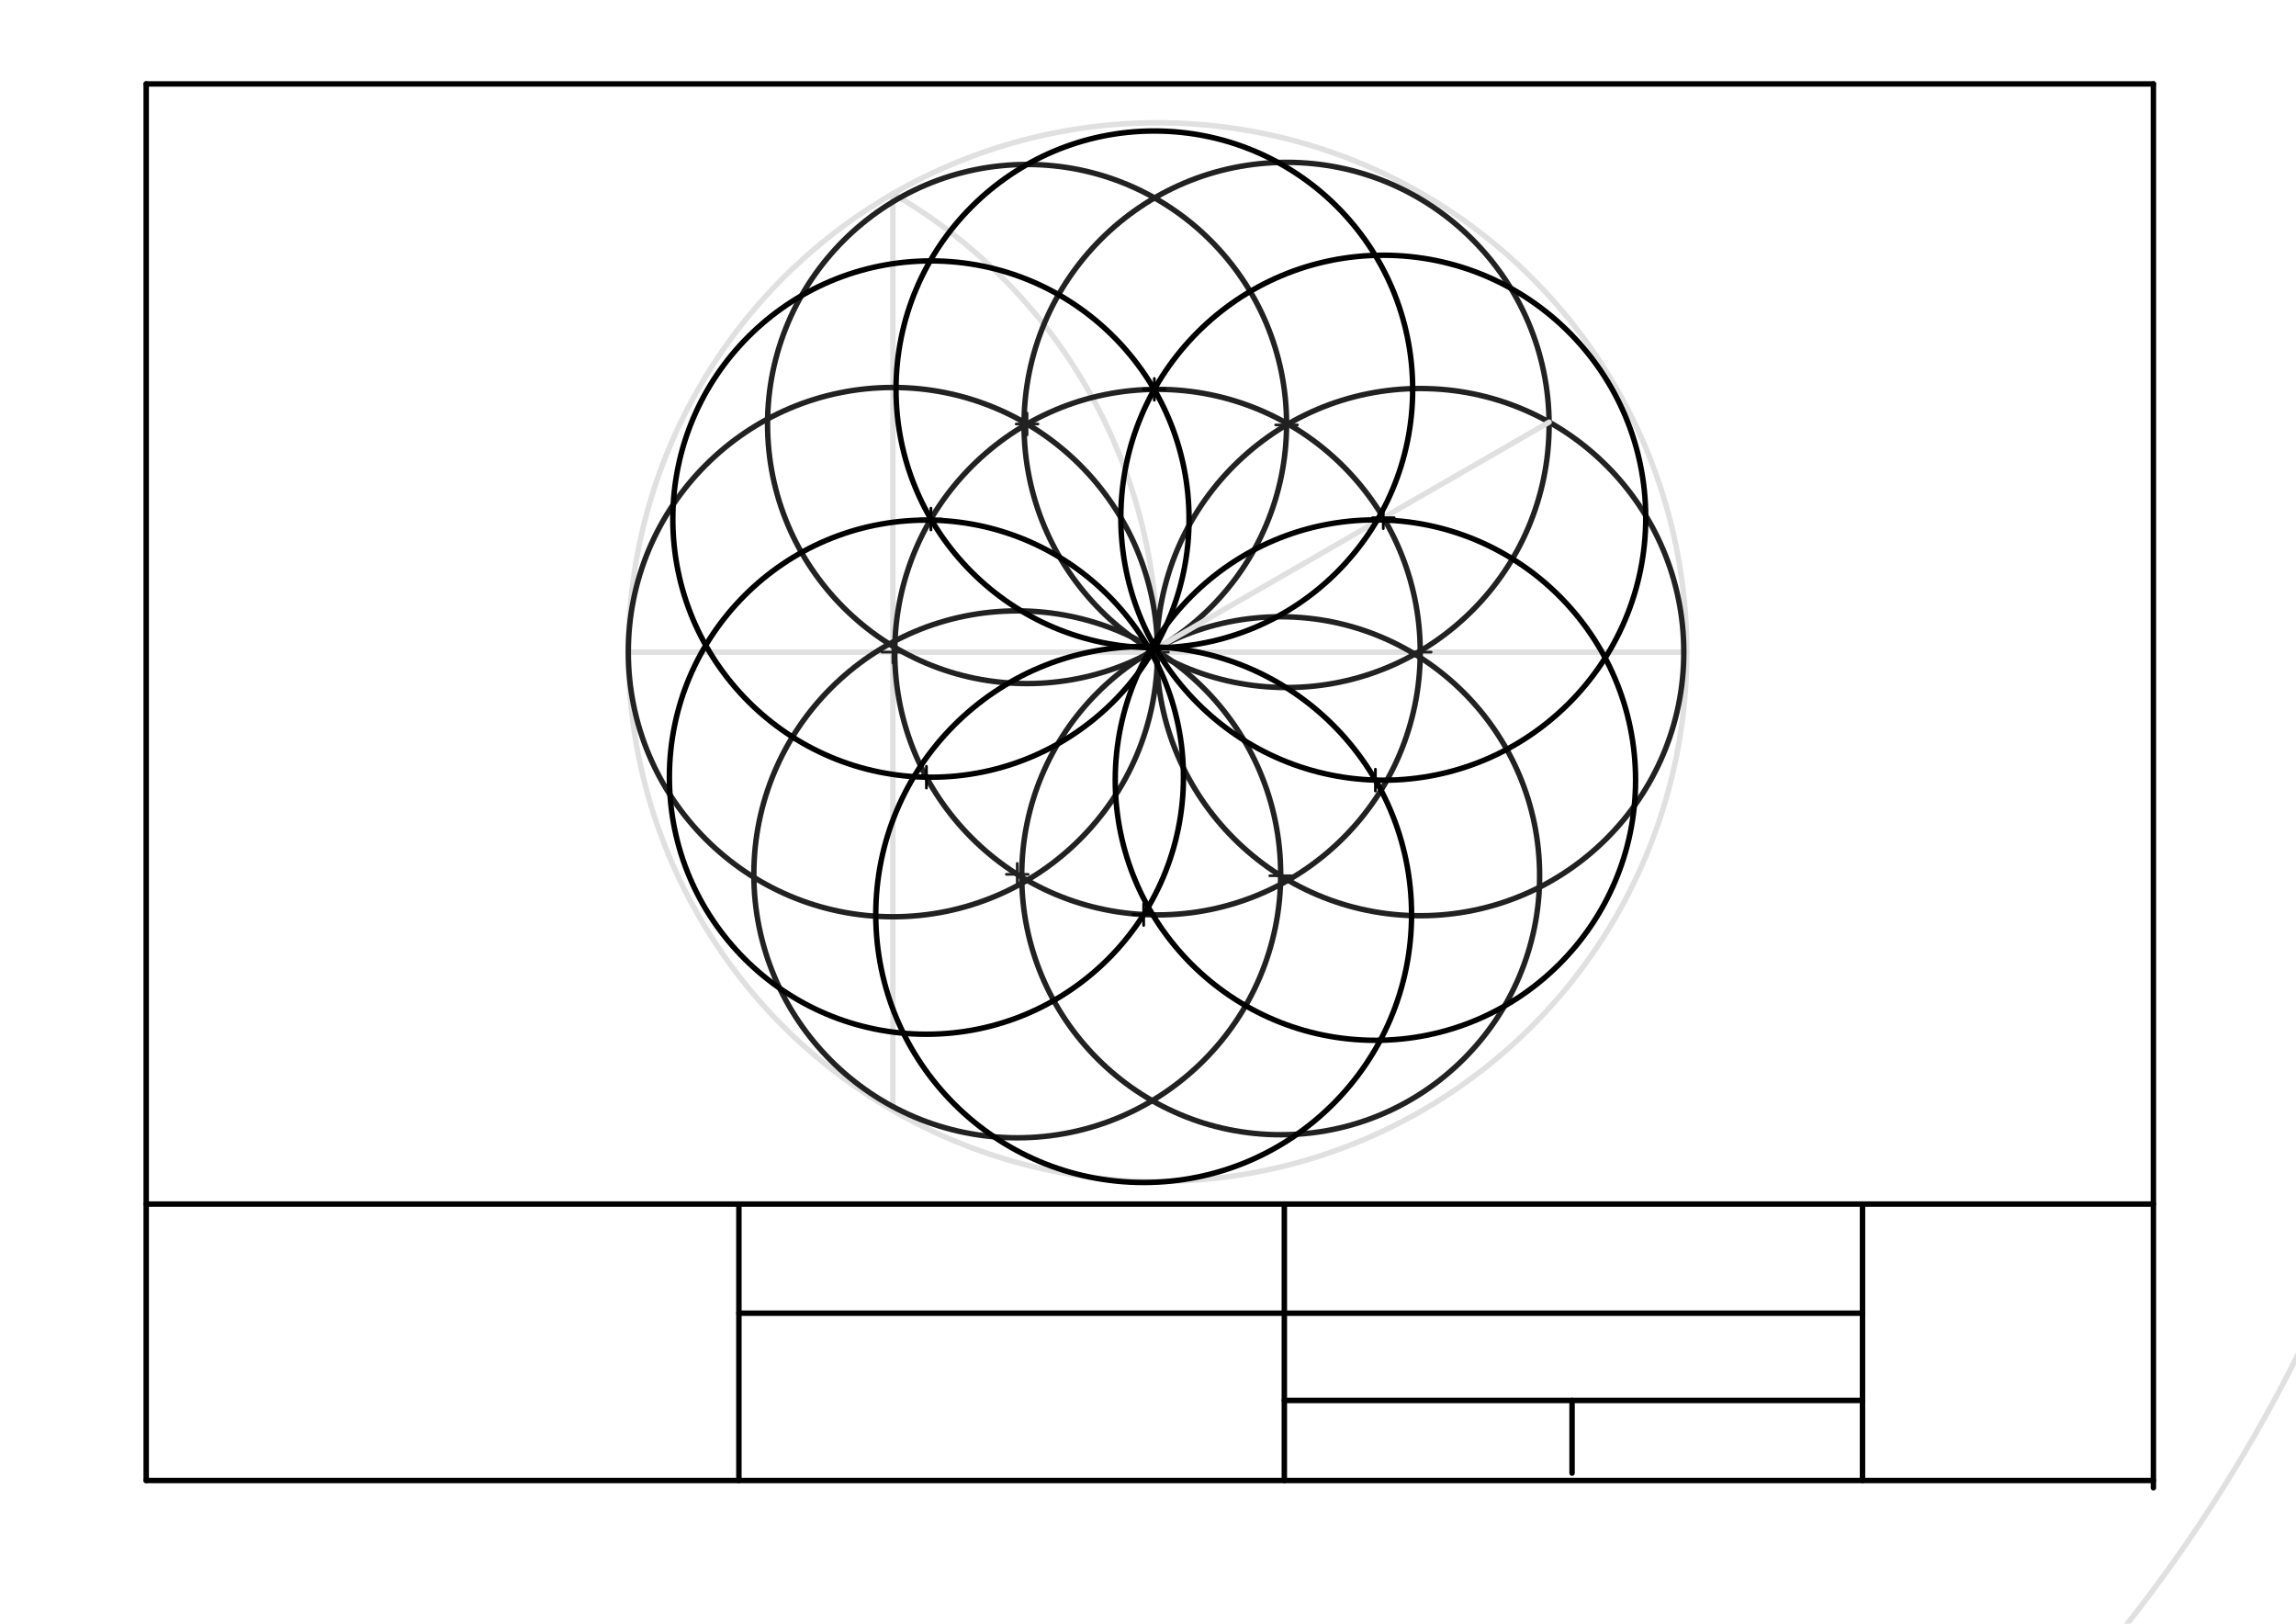 <svg xmlns="http://www.w3.org/2000/svg" class="svg--1it" height="100%" preserveAspectRatio="xMidYMid meet" viewBox="0 0 841.89 595.276" width="100%"><defs><marker id="marker-arrow" markerHeight="16" markerUnits="userSpaceOnUse" markerWidth="24" orient="auto-start-reverse" refX="24" refY="4" viewBox="0 0 24 8"><path d="M 0 0 L 24 4 L 0 8 z" stroke="inherit"></path></marker></defs><g class="aux-layer--1FB"></g><g class="main-layer--3Vd"><g class="element--2qn"><line stroke="#000000" stroke-dasharray="none" stroke-linecap="round" stroke-width="2" x1="53.604" x2="789.604" y1="30.771" y2="30.771"></line></g><g class="element--2qn"><line stroke="#000000" stroke-dasharray="none" stroke-linecap="round" stroke-width="2" x1="789.604" x2="789.604" y1="30.771" y2="545.438"></line></g><g class="element--2qn"><line stroke="#000000" stroke-dasharray="none" stroke-linecap="round" stroke-width="2" x1="53.604" x2="53.604" y1="30.771" y2="542.771"></line></g><g class="element--2qn"><line stroke="#000000" stroke-dasharray="none" stroke-linecap="round" stroke-width="2" x1="53.604" x2="789.604" y1="542.771" y2="542.771"></line></g><g class="element--2qn"><line stroke="#000000" stroke-dasharray="none" stroke-linecap="round" stroke-width="2" x1="53.604" x2="789.604" y1="441.438" y2="441.438"></line></g><g class="element--2qn"><line stroke="#000000" stroke-dasharray="none" stroke-linecap="round" stroke-width="2" x1="682.938" x2="682.938" y1="542.771" y2="441.438"></line></g><g class="element--2qn"><line stroke="#000000" stroke-dasharray="none" stroke-linecap="round" stroke-width="2" x1="270.938" x2="270.938" y1="542.771" y2="441.438"></line></g><g class="element--2qn"><line stroke="#000000" stroke-dasharray="none" stroke-linecap="round" stroke-width="2" x1="470.938" x2="470.938" y1="542.771" y2="441.438"></line></g><g class="element--2qn"><line stroke="#000000" stroke-dasharray="none" stroke-linecap="round" stroke-width="2" x1="270.938" x2="682.938" y1="481.438" y2="481.438"></line></g><g class="element--2qn"><line stroke="#000000" stroke-dasharray="none" stroke-linecap="round" stroke-width="2" x1="470.938" x2="682.938" y1="513.438" y2="513.438"></line></g><g class="element--2qn"><g class="center--1s5"><line x1="420.438" y1="239.078" x2="428.438" y2="239.078" stroke="#E0E0E0" stroke-width="1" stroke-linecap="round"></line><line x1="424.438" y1="235.078" x2="424.438" y2="243.078" stroke="#E0E0E0" stroke-width="1" stroke-linecap="round"></line><circle class="hit--230" cx="424.438" cy="239.078" r="4" stroke="none" fill="transparent"></circle></g><circle cx="424.438" cy="239.078" fill="none" r="194.064" stroke="#E0E0E0" stroke-dasharray="none" stroke-width="2"></circle></g><g class="element--2qn"><line stroke="#E0E0E0" stroke-dasharray="none" stroke-linecap="round" stroke-width="2" x1="618.502" x2="424.438" y1="239.078" y2="239.078"></line></g><g class="element--2qn"><line stroke="#E0E0E0" stroke-dasharray="none" stroke-linecap="round" stroke-width="2" x1="424.438" x2="230.373" y1="239.078" y2="239.078"></line></g><g class="element--2qn"><path d="M 424.438 239.078 A 194.064 194.064 0 0 0 327.339 70.975" fill="none" stroke="#E0E0E0" stroke-dasharray="none" stroke-linecap="round" stroke-width="2"></path></g><g class="element--2qn"><line stroke="#E0E0E0" stroke-dasharray="none" stroke-linecap="round" stroke-width="2" x1="327.405" x2="327.405" y1="71.013" y2="406.619"></line></g><g class="element--2qn"><g class="center--1s5"><line x1="323.405" y1="239.078" x2="331.405" y2="239.078" stroke="#E0E0E0" stroke-width="1" stroke-linecap="round"></line><line x1="327.405" y1="235.078" x2="327.405" y2="243.078" stroke="#E0E0E0" stroke-width="1" stroke-linecap="round"></line><circle class="hit--230" cx="327.405" cy="239.078" r="4" stroke="none" fill="transparent"></circle></g><circle cx="327.405" cy="239.078" fill="none" r="576" stroke="#E0E0E0" stroke-dasharray="none" stroke-width="2"></circle></g><g class="element--2qn"><g class="center--1s5"><line x1="323.405" y1="239.078" x2="331.405" y2="239.078" stroke="#212121" stroke-width="1" stroke-linecap="round"></line><line x1="327.405" y1="235.078" x2="327.405" y2="243.078" stroke="#212121" stroke-width="1" stroke-linecap="round"></line><circle class="hit--230" cx="327.405" cy="239.078" r="4" stroke="none" fill="transparent"></circle></g><circle cx="327.405" cy="239.078" fill="none" r="97.024" stroke="#212121" stroke-dasharray="none" stroke-width="2"></circle></g><g class="element--2qn"><g class="center--1s5"><line x1="420.429" y1="239.078" x2="428.429" y2="239.078" stroke="#212121" stroke-width="1" stroke-linecap="round"></line><line x1="424.429" y1="235.078" x2="424.429" y2="243.078" stroke="#212121" stroke-width="1" stroke-linecap="round"></line><circle class="hit--230" cx="424.429" cy="239.078" r="4" stroke="none" fill="transparent"></circle></g><circle cx="424.429" cy="239.078" fill="none" r="96.339" stroke="#212121" stroke-dasharray="none" stroke-width="2"></circle></g><g class="element--2qn"><g class="center--1s5"><line x1="516.769" y1="239.078" x2="524.769" y2="239.078" stroke="#212121" stroke-width="1" stroke-linecap="round"></line><line x1="520.769" y1="235.078" x2="520.769" y2="243.078" stroke="#212121" stroke-width="1" stroke-linecap="round"></line><circle class="hit--230" cx="520.769" cy="239.078" r="4" stroke="none" fill="transparent"></circle></g><circle cx="520.769" cy="239.078" fill="none" r="96.643" stroke="#212121" stroke-dasharray="none" stroke-width="2"></circle></g><g class="element--2qn"><g class="center--1s5"><line x1="372.599" y1="155.451" x2="380.599" y2="155.451" stroke="#212121" stroke-width="1" stroke-linecap="round"></line><line x1="376.599" y1="151.451" x2="376.599" y2="159.451" stroke="#212121" stroke-width="1" stroke-linecap="round"></line><circle class="hit--230" cx="376.599" cy="155.451" r="4" stroke="none" fill="transparent"></circle></g><circle cx="376.599" cy="155.451" fill="none" r="95.155" stroke="#212121" stroke-dasharray="none" stroke-width="2"></circle></g><g class="element--2qn"><g class="center--1s5"><line x1="467.754" y1="155.787" x2="475.754" y2="155.787" stroke="#212121" stroke-width="1" stroke-linecap="round"></line><line x1="471.754" y1="151.787" x2="471.754" y2="159.787" stroke="#212121" stroke-width="1" stroke-linecap="round"></line><circle class="hit--230" cx="471.754" cy="155.787" r="4" stroke="none" fill="transparent"></circle></g><circle cx="471.754" cy="155.787" fill="none" r="96.269" stroke="#212121" stroke-dasharray="none" stroke-width="2"></circle></g><g class="element--2qn"><g class="center--1s5"><line x1="369.007" y1="320.546" x2="377.007" y2="320.546" stroke="#212121" stroke-width="1" stroke-linecap="round"></line><line x1="373.007" y1="316.546" x2="373.007" y2="324.546" stroke="#212121" stroke-width="1" stroke-linecap="round"></line><circle class="hit--230" cx="373.007" cy="320.546" r="4" stroke="none" fill="transparent"></circle></g><circle cx="373.007" cy="320.546" fill="none" r="96.588" stroke="#212121" stroke-dasharray="none" stroke-width="2"></circle></g><g class="element--2qn"><g class="center--1s5"><line x1="465.595" y1="321.061" x2="473.595" y2="321.061" stroke="#212121" stroke-width="1" stroke-linecap="round"></line><line x1="469.595" y1="317.061" x2="469.595" y2="325.061" stroke="#212121" stroke-width="1" stroke-linecap="round"></line><circle class="hit--230" cx="469.595" cy="321.061" r="4" stroke="none" fill="transparent"></circle></g><circle cx="469.595" cy="321.061" fill="none" r="94.951" stroke="#212121" stroke-dasharray="none" stroke-width="2"></circle></g><g class="element--2qn"><line stroke="#E0E0E0" stroke-dasharray="none" stroke-linecap="round" stroke-width="2" x1="423.365" x2="568.017" y1="238.124" y2="154.772"></line></g><g class="element--2qn"><g class="center--1s5"><line x1="503.216" y1="189.807" x2="511.216" y2="189.807" stroke="#000000" stroke-width="1" stroke-linecap="round"></line><line x1="507.216" y1="185.807" x2="507.216" y2="193.807" stroke="#000000" stroke-width="1" stroke-linecap="round"></line><circle class="hit--230" cx="507.216" cy="189.807" r="4" stroke="none" fill="transparent"></circle></g><circle cx="507.216" cy="189.807" fill="none" r="96.233" stroke="#000000" stroke-dasharray="none" stroke-width="2"></circle></g><g class="element--2qn"><g class="center--1s5"><line x1="419.275" y1="142.746" x2="427.275" y2="142.746" stroke="#000000" stroke-width="1" stroke-linecap="round"></line><line x1="423.275" y1="138.746" x2="423.275" y2="146.746" stroke="#000000" stroke-width="1" stroke-linecap="round"></line><circle class="hit--230" cx="423.275" cy="142.746" r="4" stroke="none" fill="transparent"></circle></g><circle cx="423.275" cy="142.746" fill="none" r="94.722" stroke="#000000" stroke-dasharray="none" stroke-width="2"></circle></g><g class="element--2qn"><g class="center--1s5"><line x1="337.353" y1="190.296" x2="345.353" y2="190.296" stroke="#000000" stroke-width="1" stroke-linecap="round"></line><line x1="341.353" y1="186.296" x2="341.353" y2="194.296" stroke="#000000" stroke-width="1" stroke-linecap="round"></line><circle class="hit--230" cx="341.353" cy="190.296" r="4" stroke="none" fill="transparent"></circle></g><circle cx="341.353" cy="190.296" fill="none" r="94.641" stroke="#000000" stroke-dasharray="none" stroke-width="2"></circle></g><g class="element--2qn"><g class="center--1s5"><line x1="335.697" y1="284.923" x2="343.697" y2="284.923" stroke="#000000" stroke-width="1" stroke-linecap="round"></line><line x1="339.697" y1="280.923" x2="339.697" y2="288.923" stroke="#000000" stroke-width="1" stroke-linecap="round"></line><circle class="hit--230" cx="339.697" cy="284.923" r="4" stroke="none" fill="transparent"></circle></g><circle cx="339.697" cy="284.923" fill="none" r="94.244" stroke="#000000" stroke-dasharray="none" stroke-width="2"></circle></g><g class="element--2qn"><g class="center--1s5"><line x1="415.356" y1="335.284" x2="423.356" y2="335.284" stroke="#000000" stroke-width="1" stroke-linecap="round"></line><line x1="419.356" y1="331.284" x2="419.356" y2="339.284" stroke="#000000" stroke-width="1" stroke-linecap="round"></line><circle class="hit--230" cx="419.356" cy="335.284" r="4" stroke="none" fill="transparent"></circle></g><circle cx="419.356" cy="335.284" fill="none" r="98.232" stroke="#000000" stroke-dasharray="none" stroke-width="2"></circle></g><g class="element--2qn"><g class="center--1s5"><line x1="500.329" y1="285.997" x2="508.329" y2="285.997" stroke="#000000" stroke-width="1" stroke-linecap="round"></line><line x1="504.329" y1="281.997" x2="504.329" y2="289.997" stroke="#000000" stroke-width="1" stroke-linecap="round"></line><circle class="hit--230" cx="504.329" cy="285.997" r="4" stroke="none" fill="transparent"></circle></g><circle cx="504.329" cy="285.997" fill="none" r="95.398" stroke="#000000" stroke-dasharray="none" stroke-width="2"></circle></g><g class="element--2qn"><line stroke="#000000" stroke-dasharray="none" stroke-linecap="round" stroke-width="2" x1="576.438" x2="576.438" y1="540.078" y2="513.438"></line></g></g><g class="snaps-layer--2PT"></g><g class="temp-layer--rAP"></g></svg>